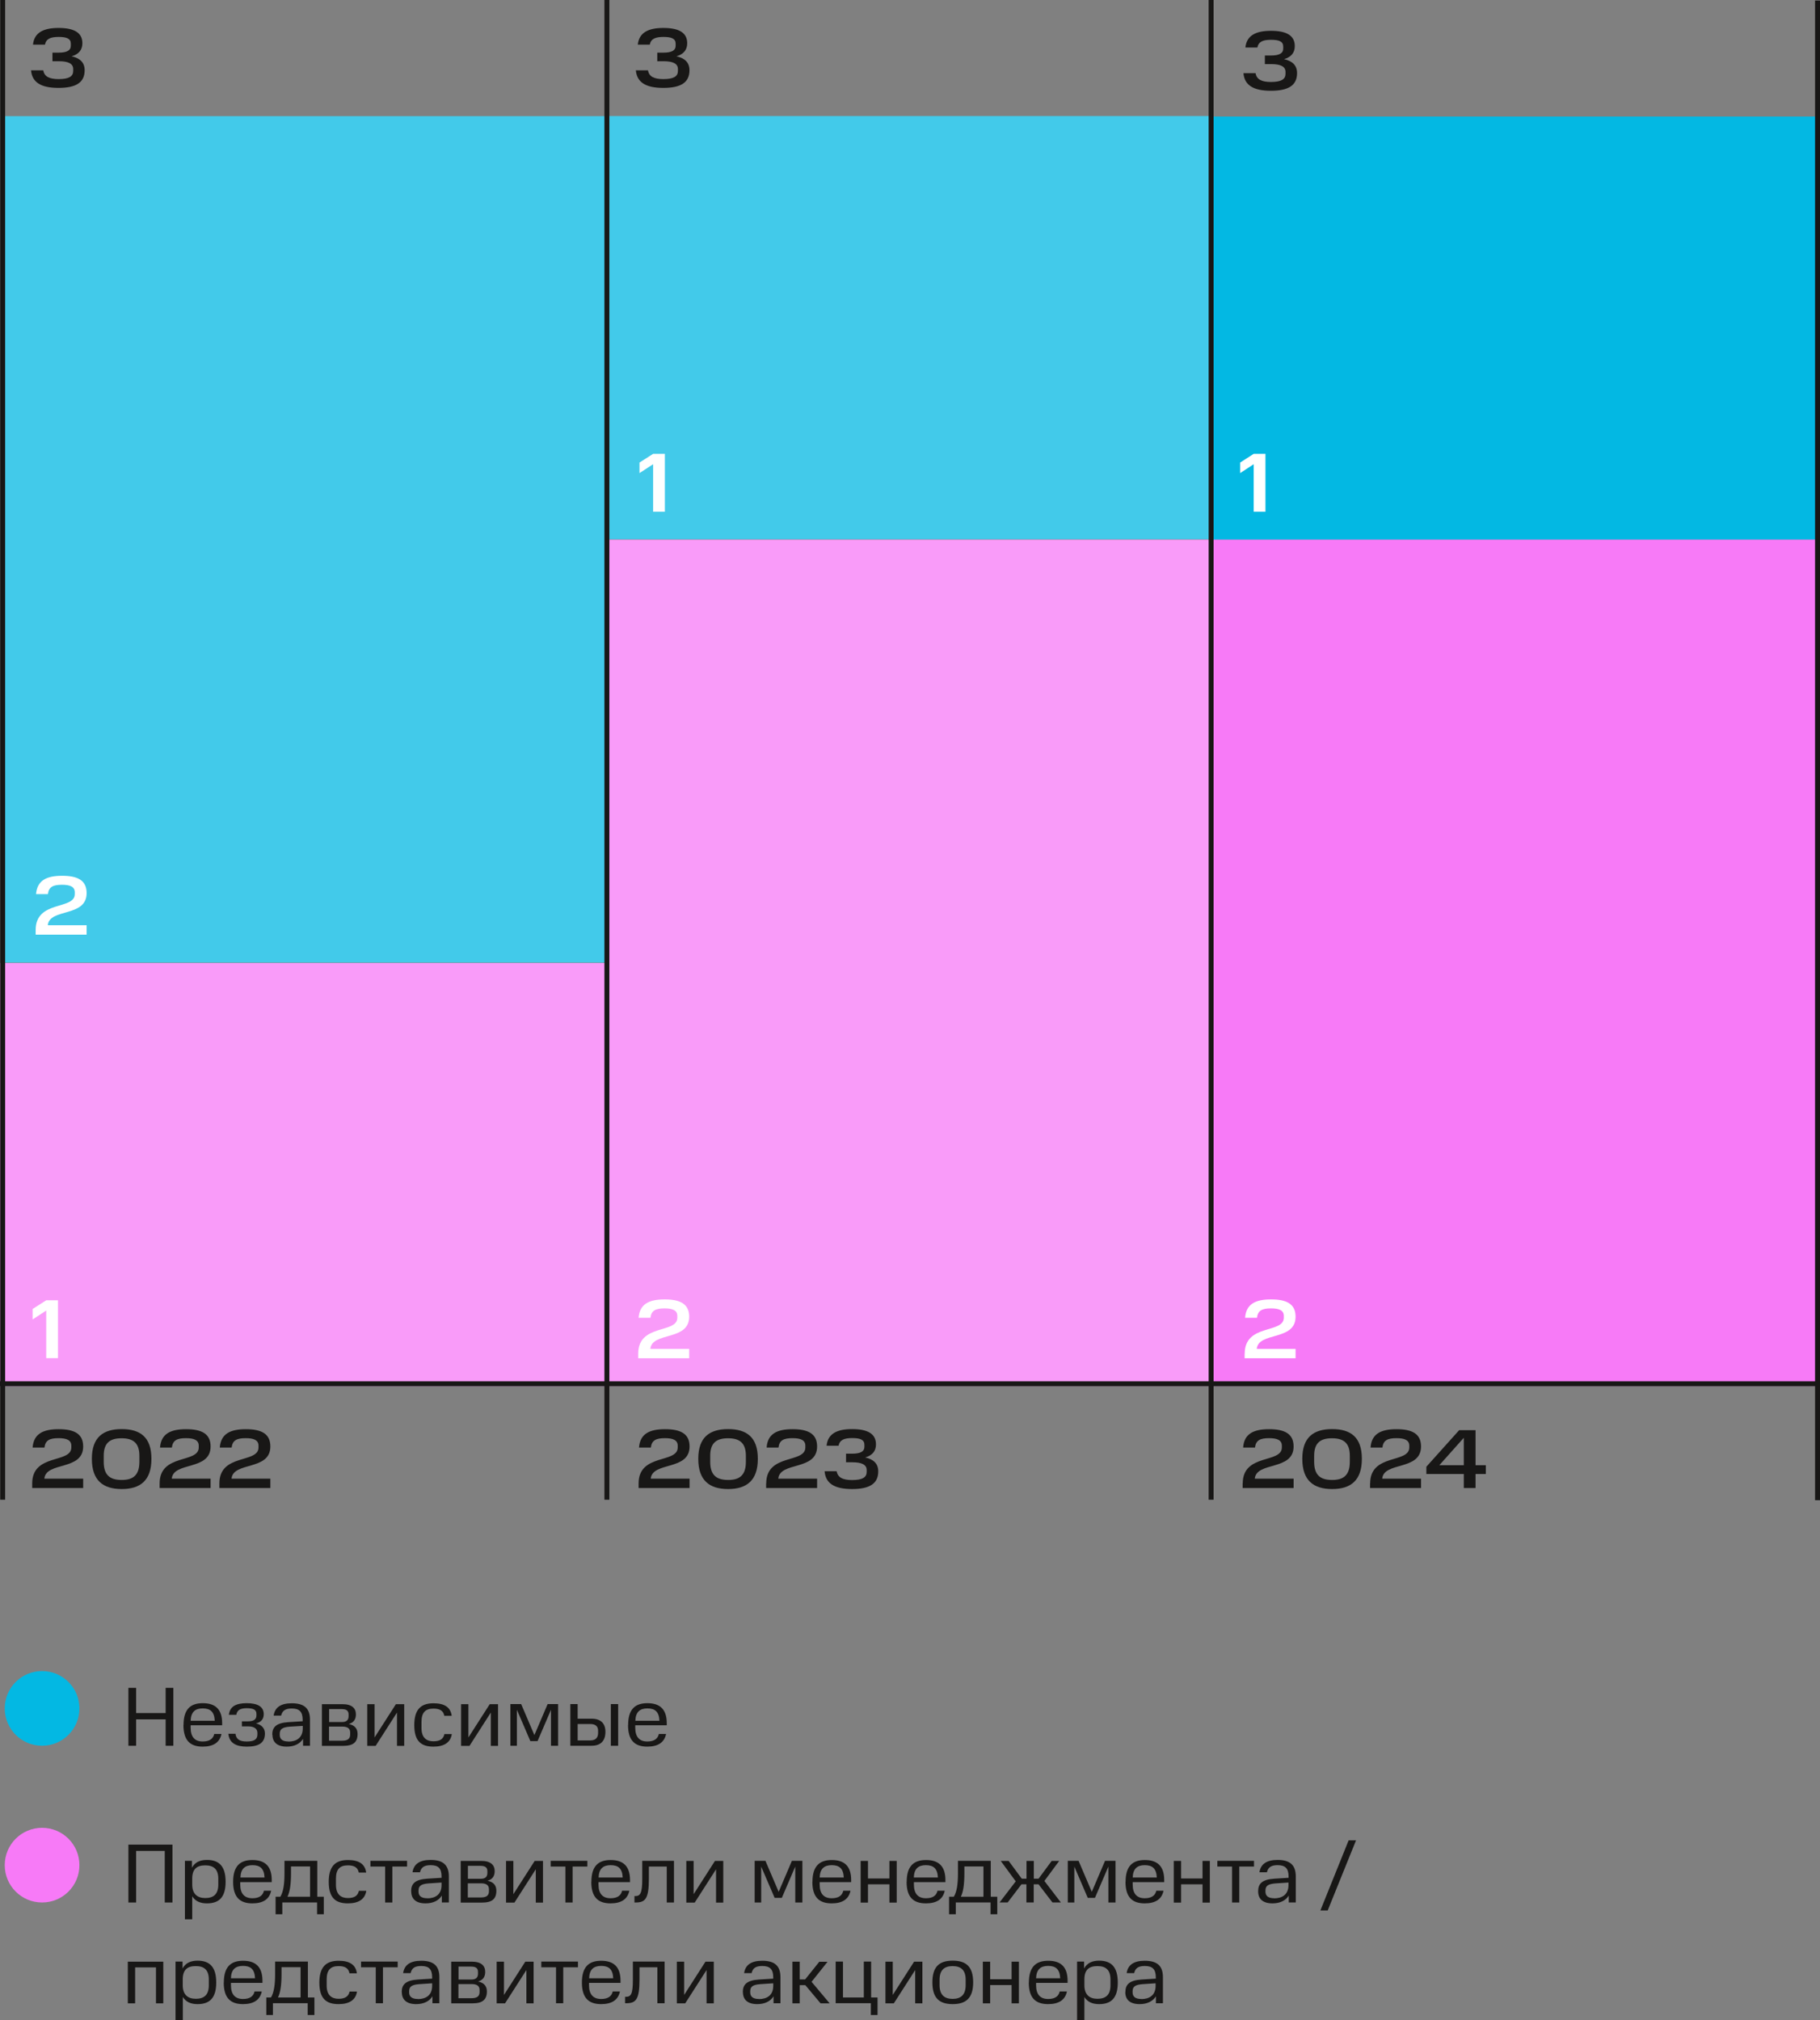 <?xml version="1.0" encoding="UTF-8"?>
<svg id="_Слой_2" data-name="Слой 2" xmlns="http://www.w3.org/2000/svg" xmlns:xlink="http://www.w3.org/1999/xlink" viewBox="0 0 184.25 204.52">
  <rect x="0" y="0" width="184.25" height="204.52" fill="#808080" stroke="none"/>
  <defs>
    <style>
      .cls-1 {
        fill: #181716;
      }

      .cls-2 {
        fill: #42caea;
      }

      .cls-3 {
        fill: #fff;
      }

      .cls-4, .cls-5 {
        fill: none;
      }

      .cls-6 {
        clip-path: url(#clippath-1);
      }

      .cls-7 {
        fill: #f77af7;
      }

      .cls-5 {
        stroke: #181716;
        stroke-width: .5px;
      }

      .cls-8 {
        clip-path: url(#clippath-3);
      }

      .cls-9 {
        fill: #03b8e3;
      }

      .cls-10 {
        fill: #f99bf9;
      }

      .cls-11 {
        clip-path: url(#clippath-2);
      }

      .cls-12 {
        clip-path: url(#clippath);
      }
    </style>
    <clipPath id="clippath">
      <rect class="cls-4" width="184.25" height="204.52"/>
    </clipPath>
    <clipPath id="clippath-1">
      <rect class="cls-4" width="184.25" height="204.52"/>
    </clipPath>
    <clipPath id="clippath-2">
      <rect class="cls-4" width="184.25" height="204.52"/>
    </clipPath>
    <clipPath id="clippath-3">
      <rect class="cls-4" width="184.25" height="204.52"/>
    </clipPath>
  </defs>
  <g id="_Слой_1-2" data-name="Слой 1">
    <rect class="cls-2" x=".14" y="11.76" width="61.27" height="85.7"/>
    <rect class="cls-2" x="61.37" y="11.75" width="61.27" height="42.85"/>
    <rect class="cls-9" x="122.84" y="11.8" width="61.02" height="42.85"/>
    <g class="cls-12">
      <path class="cls-1" d="M22.21,150.18v.48h5.16v-.95h-3.93c.16-1.76,3.93-.77,3.93-3.26,0-1.29-.91-1.75-2.48-1.75s-2.53.46-2.64,1.86h1.2c.09-.73.51-.95,1.43-.95.8,0,1.29.19,1.29.76v.18c0,1.64-3.96.58-3.96,3.64M16.16,150.18v.48h5.16v-.95h-3.93c.16-1.76,3.93-.77,3.93-3.26,0-1.29-.91-1.75-2.48-1.75s-2.53.46-2.64,1.86h1.2c.09-.73.51-.95,1.43-.95.8,0,1.29.19,1.29.76v.18c0,1.64-3.96.58-3.96,3.64M9.3,147.7c0,2.2,1.14,3.06,3.02,3.06s3.01-.86,3.01-3.06-1.14-3.01-3.01-3.01-3.02.82-3.02,3.01M14.11,148c0,1.28-.56,1.85-1.8,1.84-1.25,0-1.81-.56-1.81-1.84v-.6c0-1.26.57-1.78,1.81-1.78s1.8.54,1.8,1.78v.6ZM3.26,150.18v.48h5.16v-.95h-3.93c.16-1.76,3.93-.77,3.93-3.26,0-1.29-.91-1.75-2.48-1.75s-2.53.46-2.64,1.86h1.2c.09-.73.51-.95,1.43-.95.8,0,1.29.19,1.29.76v.18c0,1.64-3.96.58-3.96,3.64"/>
      <path class="cls-1" d="M3.14,7.1c.1,1.24,1.01,1.8,2.78,1.8s2.65-.54,2.65-1.79c0-.8-.5-1.23-1.32-1.41.7-.2,1.09-.63,1.09-1.32,0-1.11-.89-1.55-2.42-1.55s-2.46.48-2.58,1.69h1.21c.12-.6.58-.78,1.39-.78s1.23.17,1.23.68v.21c0,.48-.41.7-1.23.7h-.63v.87h.66c.92,0,1.44.24,1.44.78v.21c0,.54-.43.82-1.47.82-.97,0-1.46-.27-1.56-.89h-1.22Z"/>
      <path class="cls-1" d="M64.37,7.1c.1,1.24,1.01,1.8,2.78,1.8s2.65-.54,2.65-1.79c0-.8-.5-1.23-1.32-1.41.7-.2,1.09-.63,1.09-1.32,0-1.11-.89-1.55-2.42-1.55s-2.46.48-2.58,1.69h1.21c.12-.6.58-.78,1.39-.78s1.23.17,1.23.68v.21c0,.48-.41.7-1.23.7h-.63v.87h.65c.92,0,1.44.24,1.44.78v.21c0,.54-.43.82-1.47.82-.97,0-1.46-.27-1.56-.89h-1.22Z"/>
      <path class="cls-1" d="M125.88,7.39c.1,1.24,1.01,1.8,2.78,1.8s2.65-.54,2.65-1.79c0-.8-.5-1.23-1.32-1.41.7-.2,1.09-.63,1.09-1.32,0-1.11-.89-1.55-2.42-1.55s-2.46.48-2.58,1.69h1.21c.12-.6.58-.78,1.39-.78s1.23.17,1.23.68v.21c0,.48-.41.7-1.23.7h-.63v.87h.65c.92,0,1.44.24,1.44.78v.21c0,.54-.43.82-1.47.82-.97,0-1.46-.27-1.56-.89h-1.22Z"/>
      <path class="cls-1" d="M83.48,148.96c.1,1.24,1.01,1.8,2.78,1.8s2.65-.54,2.65-1.79c0-.8-.5-1.23-1.32-1.41.71-.2,1.09-.63,1.09-1.32,0-1.11-.89-1.55-2.42-1.55s-2.46.47-2.58,1.69h1.21c.12-.6.58-.78,1.39-.78s1.23.17,1.23.68v.2c0,.48-.41.7-1.23.7h-.63v.87h.65c.92,0,1.44.24,1.44.78v.2c0,.54-.43.82-1.47.82-.97,0-1.46-.27-1.57-.89h-1.22ZM77.56,150.18v.48h5.16v-.95h-3.93c.16-1.76,3.93-.77,3.93-3.26,0-1.29-.91-1.75-2.48-1.75s-2.53.46-2.63,1.86h1.2c.09-.73.51-.95,1.43-.95.8,0,1.29.19,1.29.76v.18c0,1.64-3.96.58-3.96,3.64M70.69,147.7c0,2.2,1.14,3.06,3.02,3.06s3.01-.86,3.01-3.06-1.14-3.01-3.01-3.01-3.02.82-3.02,3.01M75.51,148c0,1.28-.56,1.85-1.8,1.84-1.25,0-1.81-.56-1.81-1.84v-.6c0-1.26.57-1.78,1.81-1.78s1.8.54,1.8,1.78v.6ZM64.65,150.18v.48h5.16v-.95h-3.93c.16-1.76,3.93-.77,3.93-3.26,0-1.29-.91-1.75-2.48-1.75s-2.53.46-2.64,1.86h1.2c.09-.73.51-.95,1.43-.95.8,0,1.29.19,1.29.76v.18c0,1.64-3.96.58-3.96,3.64"/>
    </g>
    <rect class="cls-10" y="97.5" width="61.27" height="42.85"/>
    <rect class="cls-10" x="61.39" y="54.64" width="61.27" height="85.7"/>
    <rect class="cls-7" x="122.79" y="54.64" width="61.02" height="85.7"/>
    <g class="cls-6">
      <line class="cls-5" x1=".27" y1="151.84" x2=".27" y2="0"/>
      <line class="cls-5" x1="61.44" y1="151.84" x2="61.44" y2="0"/>
      <line class="cls-5" x1="184" y1="151.89" x2="184" y2=".05"/>
      <path class="cls-1" d="M145.71,148.35l2.48-2.78v2.78h-2.48ZM144.4,148.49v.75h3.79v1.42h1.19v-1.42h1.04v-.89h-1.04v-3.55h-1.66l-3.32,3.7ZM138.7,150.18v.48h5.16v-.95h-3.93c.16-1.76,3.93-.77,3.93-3.26,0-1.29-.91-1.75-2.48-1.75s-2.53.46-2.63,1.86h1.2c.09-.73.51-.95,1.43-.95.8,0,1.29.19,1.29.76v.18c0,1.64-3.96.58-3.96,3.64M131.84,147.7c0,2.2,1.14,3.06,3.02,3.06s3.01-.86,3.01-3.06-1.14-3.01-3.01-3.01-3.02.82-3.02,3.01M136.65,148c0,1.28-.56,1.85-1.8,1.84-1.25,0-1.81-.56-1.81-1.84v-.6c0-1.26.57-1.78,1.81-1.78s1.8.54,1.8,1.78v.6ZM125.8,150.18v.48h5.16v-.95h-3.93c.16-1.76,3.93-.77,3.93-3.26,0-1.29-.91-1.75-2.48-1.75s-2.53.46-2.63,1.86h1.2c.09-.73.51-.95,1.43-.95.8,0,1.29.19,1.29.76v.18c0,1.64-3.96.58-3.96,3.64"/>
      <line class="cls-5" x1="122.61" y1="151.84" x2="122.61" y2="0"/>
      <line class="cls-5" y1="140.1" x2="184.06" y2="140.1"/>
      <path class="cls-3" d="M3.61,94.15v.48h5.16v-.95h-3.93c.16-1.76,3.93-.77,3.93-3.26,0-1.29-.91-1.75-2.48-1.75s-2.53.46-2.64,1.86h1.2c.09-.73.51-.95,1.43-.95.8,0,1.29.19,1.29.76v.18c0,1.64-3.96.58-3.96,3.64"/>
    </g>
    <polygon class="cls-3" points="125.55 46.83 125.55 47.9 126.92 47 126.92 51.81 128.11 51.81 128.11 45.95 126.92 45.95 125.55 46.83"/>
    <polygon class="cls-3" points="3.3 132.53 3.3 133.59 4.68 132.69 4.68 137.51 5.87 137.51 5.87 131.65 4.68 131.65 3.3 132.53"/>
    <g class="cls-11">
      <path class="cls-3" d="M64.61,137.04v.48h5.16v-.95h-3.93c.16-1.76,3.93-.77,3.93-3.26,0-1.29-.91-1.75-2.48-1.75s-2.53.46-2.64,1.86h1.2c.09-.73.51-.95,1.43-.95.8,0,1.29.19,1.29.76v.18c0,1.64-3.96.58-3.96,3.64"/>
      <path class="cls-3" d="M126,137.04v.48h5.16v-.95h-3.93c.16-1.76,3.93-.77,3.93-3.26,0-1.29-.91-1.75-2.48-1.75s-2.53.46-2.63,1.86h1.2c.09-.73.51-.95,1.43-.95.8,0,1.29.19,1.29.76v.18c0,1.64-3.96.58-3.96,3.64"/>
    </g>
    <polygon class="cls-3" points="64.74 46.83 64.74 47.9 66.12 47 66.12 51.81 67.31 51.81 67.31 45.95 66.12 45.95 64.74 46.83"/>
    <g class="cls-8">
      <path class="cls-1" d="M115.54,202.39c-.59,0-.88-.23-.88-.67v-.12c0-.48.3-.65.99-.71l1.34-.09v.26c0,.99-.68,1.34-1.45,1.34M113.92,201.69c0,.77.48,1.22,1.45,1.22.77,0,1.34-.29,1.65-.79v.7h.71v-2.64c0-1.16-.6-1.66-1.84-1.66-1.1,0-1.71.41-1.83,1.25h.76c.12-.55.49-.72,1.08-.72.76,0,1.11.32,1.11,1.14v.14l-1.44.09c-1.23.08-1.64.5-1.64,1.27h0ZM112.42,201c0,1-.5,1.37-1.32,1.37s-1.32-.43-1.32-1.37v-.65c.02-.94.49-1.29,1.32-1.29s1.32.37,1.32,1.36v.59ZM109.04,198.61v5.91h.74v-2.33c.31.5.81.72,1.49.72,1.22,0,1.89-.61,1.89-2.19s-.67-2.21-1.89-2.21c-.7,0-1.22.24-1.52.79v-.7h-.7ZM106.11,199.04c.78,0,1.18.35,1.22,1.25h-2.44c.03-.89.46-1.25,1.22-1.25M104.15,200.72c0,1.57.69,2.19,1.96,2.19,1.1,0,1.73-.44,1.9-1.28h-.73c-.11.49-.48.76-1.17.76-.79,0-1.22-.45-1.22-1.39v-.24h3.19v-.21c0-1.42-.7-2.03-1.96-2.03s-1.96.63-1.96,2.21M99.5,198.61v4.22h.74v-1.85h2.17v1.85h.74v-4.22h-.74v1.78h-2.17v-1.78h-.74ZM94.39,200.71c0,1.62.74,2.2,2.06,2.2s2.07-.59,2.07-2.2-.73-2.2-2.07-2.2-2.06.59-2.06,2.2M97.76,200.99c0,.97-.48,1.39-1.32,1.39s-1.32-.42-1.32-1.38v-.57c0-.96.48-1.37,1.32-1.37s1.32.41,1.32,1.37v.56ZM89.64,198.61v4.22h.85l2.16-3.37v3.37h.73v-4.22h-.84l-2.16,3.37v-3.37h-.74ZM88.16,204.01h.68v-1.77h-.65v-3.64h-.74v3.64h-2.11v-3.64h-.74v4.22h3.56v1.19ZM82.95,198.61l-1.44,1.8h-.55v-1.8h-.74v4.22h.74v-1.84h.57l1.54,1.84h.92l-1.83-2.18,1.62-2.03h-.82ZM76.83,202.39c-.59,0-.88-.23-.88-.67v-.12c0-.48.3-.65.99-.71l1.34-.09v.26c0,.99-.68,1.34-1.45,1.34M75.21,201.69c0,.77.48,1.22,1.45,1.22.77,0,1.34-.29,1.65-.79v.7h.7v-2.64c0-1.16-.6-1.66-1.84-1.66-1.11,0-1.71.41-1.84,1.25h.76c.12-.55.49-.72,1.08-.72.76,0,1.11.32,1.11,1.14v.14l-1.44.09c-1.23.08-1.64.5-1.64,1.27h0ZM68.52,198.61v4.22h.85l2.16-3.37v3.37h.73v-4.22h-.84l-2.16,3.37v-3.37h-.74ZM63.27,202.82h.14c.96,0,1.33-.37,1.33-2.39v-1.25h1.81v3.64h.73v-4.22h-3.21v1.83c0,1.46-.19,1.74-.71,1.74h-.08v.65ZM60.86,199.04c.78,0,1.18.35,1.22,1.25h-2.44c.03-.89.46-1.25,1.23-1.25M58.91,200.72c0,1.57.69,2.19,1.95,2.19,1.1,0,1.73-.44,1.9-1.28h-.73c-.11.49-.49.76-1.17.76-.79,0-1.23-.45-1.23-1.39v-.24h3.19v-.21c0-1.42-.7-2.03-1.96-2.03s-1.95.63-1.95,2.21M56.29,199.18v3.64h.73v-3.64h1.49v-.58h-3.71v.58h1.5ZM50.28,198.61v4.22h.85l2.16-3.37v3.37h.73v-4.22h-.84l-2.16,3.37v-3.37h-.74ZM48.39,199.82c0,.34-.15.6-.66.6h-1.31v-1.31h1.28c.53,0,.69.21.69.55v.15ZM48.55,201.68c0,.43-.25.63-.81.63h-1.33v-1.43h1.33c.56,0,.81.2.81.6v.2ZM45.68,198.61v4.22h2.19c.96,0,1.42-.37,1.42-1.2,0-.45-.2-.87-.89-1.01.56-.16.72-.55.72-.98,0-.62-.41-1.03-1.36-1.03h-2.08ZM42.3,202.39c-.59,0-.88-.23-.88-.67v-.12c0-.48.3-.65.99-.71l1.34-.09v.26c0,.99-.68,1.34-1.45,1.34M40.68,201.69c0,.77.48,1.22,1.45,1.22.77,0,1.34-.29,1.65-.79v.7h.7v-2.64c0-1.16-.6-1.66-1.83-1.66-1.11,0-1.71.41-1.84,1.25h.76c.12-.55.49-.72,1.08-.72.76,0,1.1.32,1.1,1.14v.14l-1.44.09c-1.23.08-1.64.5-1.64,1.27h0ZM38.04,199.18v3.64h.73v-3.64h1.49v-.58h-3.71v.58h1.5ZM32.33,200.73c0,1.67.74,2.18,1.95,2.18,1.08,0,1.73-.42,1.86-1.27h-.75c-.1.47-.43.73-1.11.73s-1.21-.34-1.21-1.34v-.62c0-.95.39-1.35,1.21-1.35.61,0,1,.19,1.1.73h.75c-.12-.89-.76-1.27-1.85-1.27-1.32,0-1.95.68-1.95,2.22ZM30.43,199.18v3.06h-2.29c.25-.5.36-1.28.36-2.36v-.71h1.92ZM26.95,204.01h.68v-1.19h3.52v1.19h.68v-1.77h-.66v-3.64h-3.32v1.28c0,1.07-.11,1.85-.42,2.36h-.47v1.77ZM24.6,199.04c.78,0,1.18.35,1.22,1.25h-2.44c.02-.89.46-1.25,1.22-1.25M22.65,200.72c0,1.57.69,2.19,1.95,2.19,1.1,0,1.73-.44,1.9-1.28h-.73c-.11.49-.49.76-1.17.76-.79,0-1.22-.45-1.22-1.39v-.24h3.19v-.21c0-1.42-.7-2.03-1.96-2.03s-1.95.63-1.95,2.21M21.14,201c0,1-.5,1.37-1.32,1.37s-1.32-.43-1.32-1.37v-.65c.02-.94.49-1.29,1.32-1.29s1.32.37,1.32,1.36v.59ZM17.77,198.61v5.91h.74v-2.33c.31.5.81.72,1.49.72,1.22,0,1.89-.61,1.89-2.19s-.67-2.21-1.89-2.21c-.7,0-1.22.24-1.52.79v-.7h-.7ZM12.94,198.61v4.22h.74v-3.64h2.11v3.64h.74v-4.22h-3.59Z"/>
      <path class="cls-1" d="M136.53,186.33l-2.86,7.1h.74l2.87-7.1h-.74ZM128.99,192.19c-.59,0-.88-.23-.88-.67v-.12c0-.48.3-.65.99-.71l1.34-.09v.26c0,.99-.68,1.34-1.46,1.34M127.37,191.49c0,.77.48,1.22,1.45,1.22.77,0,1.34-.29,1.65-.79v.7h.71v-2.64c0-1.16-.6-1.67-1.84-1.67-1.1,0-1.71.41-1.84,1.25h.76c.12-.54.49-.72,1.08-.72.76,0,1.11.32,1.11,1.14v.14l-1.44.09c-1.23.08-1.64.5-1.64,1.27h0ZM124.73,188.98v3.64h.73v-3.64h1.49v-.58h-3.71v.58h1.5ZM118.83,188.41v4.22h.74v-1.85h2.17v1.85h.74v-4.22h-.74v1.78h-2.17v-1.78h-.74ZM115.89,188.84c.78,0,1.18.35,1.22,1.25h-2.44c.03-.89.46-1.25,1.22-1.25M113.94,190.52c0,1.57.69,2.19,1.95,2.19,1.1,0,1.73-.44,1.9-1.28h-.73c-.11.49-.49.76-1.17.76-.79,0-1.22-.45-1.22-1.39v-.24h3.19v-.21c0-1.42-.7-2.03-1.96-2.03s-1.95.63-1.95,2.21M110.12,192.15h.73l1.36-3.17v3.64h.72v-4.22h-1.06l-1.34,3.14-1.34-3.14h-1.09v4.22h.66v-3.64l1.36,3.17ZM106.47,188.41l-1.33,1.8h-.48v-1.8h-.74v1.8h-.48l-1.33-1.8h-.8l1.52,2.07-1.64,2.14h.82l1.4-1.84h.5v1.84h.74v-1.84h.49l1.41,1.84h.85l-1.67-2.18,1.5-2.03h-.76ZM99.56,188.98v3.06h-2.29c.25-.5.36-1.28.36-2.36v-.71h1.92ZM96.08,193.81h.68v-1.19h3.52v1.19h.68v-1.77h-.66v-3.64h-3.32v1.28c0,1.07-.11,1.85-.42,2.36h-.48v1.77ZM93.73,188.84c.78,0,1.18.35,1.22,1.25h-2.44c.03-.89.46-1.25,1.22-1.25M91.78,190.52c0,1.57.69,2.19,1.96,2.19,1.1,0,1.73-.44,1.9-1.28h-.73c-.11.49-.48.76-1.17.76-.79,0-1.22-.45-1.22-1.39v-.24h3.19v-.21c0-1.42-.7-2.03-1.96-2.03s-1.96.63-1.96,2.21M87.13,188.41v4.22h.74v-1.85h2.17v1.85h.74v-4.22h-.74v1.78h-2.17v-1.78h-.74ZM84.2,188.84c.78,0,1.18.35,1.22,1.25h-2.44c.03-.89.46-1.25,1.22-1.25M82.24,190.52c0,1.57.69,2.19,1.96,2.19,1.1,0,1.73-.44,1.9-1.28h-.73c-.11.49-.48.76-1.17.76-.79,0-1.22-.45-1.22-1.39v-.24h3.19v-.21c0-1.42-.7-2.03-1.96-2.03s-1.96.63-1.96,2.21M78.42,192.15h.73l1.36-3.17v3.64h.72v-4.22h-1.06l-1.34,3.14-1.34-3.14h-1.09v4.22h.66v-3.64l1.36,3.17ZM69.48,188.41v4.22h.85l2.16-3.37v3.37h.73v-4.22h-.84l-2.16,3.37v-3.37h-.74ZM64.22,192.62h.14c.96,0,1.33-.37,1.33-2.39v-1.25h1.81v3.64h.73v-4.22h-3.21v1.83c0,1.46-.2,1.74-.71,1.74h-.08v.65ZM61.82,188.84c.78,0,1.18.35,1.22,1.25h-2.44c.03-.89.46-1.25,1.22-1.25M59.86,190.52c0,1.57.69,2.19,1.95,2.19,1.1,0,1.73-.44,1.9-1.28h-.73c-.11.49-.49.76-1.17.76-.79,0-1.22-.45-1.22-1.39v-.24h3.19v-.21c0-1.42-.7-2.03-1.96-2.03s-1.95.63-1.95,2.21M57.24,188.98v3.64h.73v-3.64h1.49v-.58h-3.71v.58h1.5ZM51.23,188.41v4.22h.85l2.16-3.37v3.37h.73v-4.22h-.84l-2.16,3.37v-3.37h-.74ZM49.34,189.62c0,.34-.15.6-.66.6h-1.31v-1.31h1.28c.53,0,.69.21.69.55v.15ZM49.5,191.48c0,.43-.25.63-.81.63h-1.33v-1.43h1.33c.56,0,.81.2.81.6v.2ZM46.64,188.41v4.22h2.19c.96,0,1.42-.36,1.42-1.2,0-.45-.2-.87-.89-1.01.56-.16.72-.55.72-.98,0-.62-.41-1.03-1.36-1.03h-2.08ZM43.25,192.19c-.59,0-.88-.23-.88-.67v-.12c0-.48.3-.65.99-.71l1.34-.09v.26c0,.99-.68,1.34-1.45,1.34M41.63,191.49c0,.77.48,1.22,1.45,1.22.77,0,1.34-.29,1.65-.79v.7h.71v-2.64c0-1.16-.6-1.67-1.84-1.67-1.11,0-1.71.41-1.84,1.25h.76c.12-.54.49-.72,1.08-.72.76,0,1.1.32,1.1,1.14v.14l-1.44.09c-1.23.08-1.64.5-1.64,1.27h0ZM38.99,188.98v3.64h.73v-3.64h1.49v-.58h-3.71v.58h1.5ZM33.28,190.53c0,1.67.74,2.18,1.94,2.18,1.08,0,1.73-.42,1.86-1.27h-.75c-.1.48-.43.73-1.11.73s-1.21-.34-1.21-1.34v-.62c0-.95.39-1.35,1.21-1.35.61,0,1,.19,1.1.73h.75c-.12-.89-.76-1.27-1.85-1.27-1.32,0-1.94.68-1.94,2.22ZM31.39,188.98v3.06h-2.29c.25-.5.36-1.28.36-2.36v-.71h1.92ZM27.9,193.81h.68v-1.19h3.52v1.19h.68v-1.77h-.66v-3.64h-3.32v1.28c0,1.07-.11,1.85-.42,2.36h-.48v1.77ZM25.56,188.84c.78,0,1.18.35,1.22,1.25h-2.44c.03-.89.46-1.25,1.23-1.25M23.6,190.52c0,1.57.69,2.19,1.95,2.19,1.1,0,1.73-.44,1.9-1.28h-.73c-.11.49-.48.76-1.17.76-.79,0-1.23-.45-1.23-1.39v-.24h3.19v-.21c0-1.42-.7-2.03-1.96-2.03s-1.95.63-1.95,2.21M22.1,190.8c0,1-.5,1.37-1.32,1.37s-1.32-.43-1.32-1.37v-.65c.02-.94.49-1.29,1.32-1.29s1.32.37,1.32,1.36v.59ZM18.72,188.41v5.91h.74v-2.33c.31.5.81.72,1.49.72,1.22,0,1.89-.61,1.89-2.19s-.67-2.21-1.89-2.21c-.71,0-1.22.24-1.52.79v-.7h-.7ZM13,186.76v5.86h.78v-5.22h2.9v5.22h.78v-5.86h-4.46Z"/>
      <path class="cls-1" d="M65.54,172.97c.78,0,1.18.35,1.22,1.25h-2.44c.03-.89.46-1.25,1.22-1.25M63.58,174.65c0,1.57.69,2.19,1.95,2.19,1.1,0,1.73-.44,1.9-1.28h-.73c-.11.49-.49.76-1.17.76-.79,0-1.22-.45-1.22-1.4v-.24h3.19v-.21c0-1.42-.7-2.03-1.96-2.03s-1.95.63-1.95,2.21M61.84,176.75h.74v-4.22h-.74v4.22ZM60.55,175.45c0,.44-.21.76-.79.76h-1.28v-1.66h1.28c.58,0,.79.29.79.67v.23ZM57.74,176.75h2.15c.93,0,1.4-.5,1.4-1.41,0-.85-.47-1.33-1.4-1.33h-1.41v-1.48h-.74v4.22ZM53.69,176.28h.73l1.36-3.17v3.64h.72v-4.22h-1.06l-1.34,3.14-1.34-3.14h-1.09v4.22h.66v-3.64l1.36,3.17ZM46.68,172.54v4.22h.85l2.16-3.37v3.37h.73v-4.22h-.84l-2.16,3.37v-3.37h-.74ZM41.94,174.66c0,1.67.74,2.18,1.94,2.18,1.08,0,1.73-.42,1.86-1.27h-.75c-.1.48-.43.73-1.11.73s-1.21-.34-1.21-1.34v-.62c0-.95.39-1.35,1.21-1.35.61,0,1,.19,1.1.73h.75c-.12-.89-.76-1.27-1.85-1.27-1.32,0-1.94.68-1.94,2.22ZM37.18,172.54v4.22h.85l2.16-3.37v3.37h.73v-4.22h-.84l-2.16,3.37v-3.37h-.74ZM35.29,173.75c0,.34-.15.6-.66.6h-1.31v-1.31h1.28c.53,0,.69.21.69.55v.15ZM35.45,175.61c0,.43-.25.63-.81.63h-1.33v-1.43h1.33c.56,0,.81.2.81.6v.2ZM32.59,172.54v4.22h2.19c.96,0,1.42-.36,1.42-1.2,0-.45-.2-.87-.89-1.01.56-.16.72-.55.72-.98,0-.62-.41-1.03-1.36-1.03h-2.08ZM29.2,176.32c-.59,0-.88-.23-.88-.67v-.12c0-.48.3-.65.99-.71l1.34-.08v.25c0,.99-.68,1.34-1.45,1.34M27.58,175.62c0,.77.48,1.22,1.45,1.22.77,0,1.34-.29,1.65-.79v.7h.7v-2.64c0-1.16-.6-1.66-1.84-1.66-1.11,0-1.71.41-1.84,1.25h.76c.12-.54.49-.72,1.08-.72.76,0,1.1.32,1.1,1.14v.15l-1.44.09c-1.23.08-1.64.5-1.64,1.27h0ZM23.12,175.55c.09.93.79,1.29,1.87,1.29,1.19,0,1.83-.37,1.83-1.33,0-.48-.28-.87-.9-1.02.58-.15.78-.5.78-.94,0-.76-.63-1.11-1.73-1.11s-1.71.35-1.8,1.18h.75c.08-.46.38-.67,1.06-.67s.98.16.98.57v.16c0,.4-.27.6-.87.6h-.6v.51h.63c.61,0,.94.23.94.67v.14c0,.53-.36.72-1.09.72s-1.07-.25-1.13-.78h-.74ZM20.52,172.97c.78,0,1.18.35,1.22,1.25h-2.44c.03-.89.46-1.25,1.22-1.25M18.57,174.65c0,1.57.69,2.19,1.95,2.19,1.1,0,1.73-.44,1.9-1.28h-.73c-.11.49-.49.76-1.17.76-.79,0-1.22-.45-1.22-1.4v-.24h3.19v-.21c0-1.42-.7-2.03-1.96-2.03s-1.95.63-1.95,2.21M13,170.89v5.86h.78v-2.67h2.99v2.67h.78v-5.86h-.78v2.55h-2.99v-2.55h-.78Z"/>
      <path class="cls-9" d="M4.26,176.75c2.09,0,3.78-1.69,3.78-3.78s-1.69-3.78-3.78-3.78-3.78,1.69-3.78,3.78,1.69,3.78,3.78,3.78"/>
      <path class="cls-7" d="M4.26,192.62c2.09,0,3.78-1.69,3.78-3.78s-1.69-3.78-3.78-3.78-3.78,1.69-3.78,3.78,1.69,3.78,3.78,3.78"/>
    </g>
  </g>
</svg>